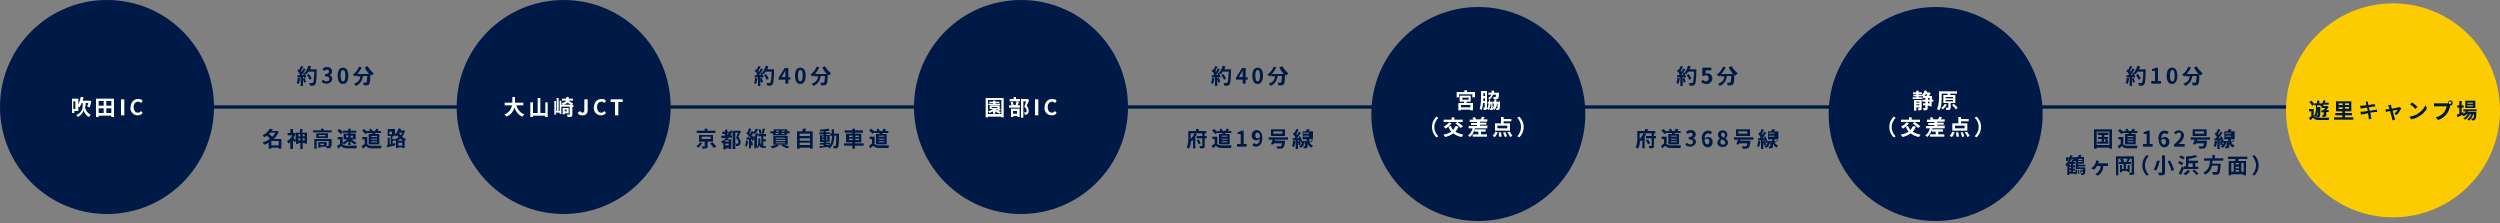 <?xml version="1.0" encoding="UTF-8"?>
<svg xmlns="http://www.w3.org/2000/svg" version="1.1" viewBox="0 0 750 67">
  <rect x="0" y="0" width="750" height="67" fill="#808080" stroke="none"/>
  <defs>
    <style>
      .cls-1 {
        fill: #001a47;
      }

      .cls-2 {
        fill: #fccc00;
      }

      .cls-3 {
        fill: #fff;
      }
    </style>
  </defs>
  <!-- Generator: Adobe Illustrator 28.7.4, SVG Export Plug-In . SVG Version: 1.2.0 Build 166)  -->
  <g>
    <g id="_レイヤー_1" data-name="レイヤー_1">
      <path class="cls-1" d="M693,31.6H53.5v1h639.5v-1Z"/>
      <path class="cls-1" d="M32.1,64.2c17.7,0,32.1-14.4,32.1-32.1S49.9,0,32.1,0,0,14.4,0,32.1s14.4,32.1,32.1,32.1Z"/>
      <path class="cls-3" d="M25.5,31.9c0,.6.4,1.9,1.7,2.5-.1.2-.4.5-.5.7-1-.5-1.5-1.5-1.6-2-.1.5-.7,1.5-1.8,2,0-.2-.3-.5-.4-.6,1.5-.6,1.9-1.9,1.9-2.6v-1h-.3c-.2.5-.4.9-.6,1.3,0,0-.3-.2-.4-.3v1.4h-1.2v.6h-.7v-4.3h1.9v1.7c.3-.6.6-1.4.7-2.2h.8c0,.5-.1.8-.2,1.1h2s.6.1.6.1c-.1.7-.3,1.4-.5,1.9l-.7-.2c0-.3.2-.7.3-1.1h-.8v.9ZM22.6,30.4h-.6v2.3h.6v-2.3Z"/>
      <path class="cls-3" d="M34.2,29.6v5.5h-.8v-.4h-3.8v.4h-.8v-5.5h5.4ZM29.6,30.3v1.4h1.5v-1.4h-1.5ZM29.6,33.9h1.5v-1.4h-1.5v1.4ZM33.4,30.3h-1.5v1.4h1.5v-1.4ZM33.4,33.9v-1.4h-1.5v1.4h1.5Z"/>
      <path class="cls-3" d="M36.3,29.8h1v4.8h-1v-4.8Z"/>
      <path class="cls-3" d="M39.2,32.2c0-1.6,1-2.5,2.2-2.5s1.1.3,1.4.6l-.5.6c-.2-.2-.5-.4-.9-.4-.7,0-1.3.6-1.3,1.6s.5,1.7,1.2,1.7.7-.2,1-.5l.5.6c-.4.5-.9.7-1.5.7-1.2,0-2.2-.9-2.2-2.4Z"/>
      <path class="cls-1" d="M169.1,64.2c17.7,0,32.1-14.4,32.1-32.1S186.9,0,169.1,0s-32.1,14.4-32.1,32.1,14.4,32.1,32.1,32.1Z"/>
      <path class="cls-3" d="M154.9,31.6c.4,1.3,1.2,2.3,2.4,2.7-.2.2-.4.5-.6.7-1.2-.5-1.9-1.5-2.4-2.7-.3,1.1-1,2.1-2.4,2.7-.1-.2-.3-.5-.6-.6,1.5-.7,2.1-1.7,2.3-2.8h-2.2v-.8h2.3c0-.6,0-1.2,0-1.7h.8c0,.5,0,1.1,0,1.7h2.5v.8h-2.3Z"/>
      <path class="cls-3" d="M164.3,30.7v4.4h-.8v-.4h-3.6v.4h-.8v-4.4h.8v3.2h1.4v-4.5h.8v4.5h1.5v-3.2h.8Z"/>
      <path class="cls-3" d="M167.9,30.2h.5v4h-.5v-.4h-1.1v.6h-.5v-4.1h.5v3h.2v-3.9h.6v3.9h.3v-3ZM172.1,32.1h-.4v2.3c0,.4,0,.5-.3.6-.2.1-.6.1-1.1.1,0-.2-.2-.5-.3-.7.3,0,.7,0,.8,0s.1,0,.1-.1v-2.3h-2.5v-.6h.4c0-.2-.2-.4-.3-.5.8-.1,1.1-.4,1.3-.7h-1.2v-.6h1.3c0-.1,0-.3,0-.5h.7c0,.2,0,.3,0,.5h1.3v.6h-1.4c.5.3,1.1.6,1.4.8l-.4.4h.5v.6ZM169.4,34v.3h-.6v-1.9h1.8v1.6h-1.2ZM171.3,31.4c-.3-.2-.7-.4-1.1-.6-.2.3-.6.4-1.1.6h2.2ZM169.4,32.9v.5h.6v-.5h-.6Z"/>
      <path class="cls-3" d="M173.4,33.8l.6-.5c.2.3.4.5.7.5.4,0,.6-.2.6-.9v-3.1h1v3.2c0,.9-.4,1.6-1.5,1.6s-1.2-.3-1.5-.8Z"/>
      <path class="cls-3" d="M178.2,32.2c0-1.6,1-2.5,2.2-2.5s1.1.3,1.4.6l-.5.6c-.2-.2-.5-.4-.9-.4-.7,0-1.3.6-1.3,1.6s.5,1.7,1.2,1.7.7-.2,1-.5l.5.6c-.4.5-.9.7-1.5.7-1.2,0-2.2-.9-2.2-2.4Z"/>
      <path class="cls-3" d="M184.5,30.6h-1.3v-.8h3.6v.8h-1.3v4h-1v-4Z"/>
      <path class="cls-1" d="M306.3,64.2c17.7,0,32.1-14.4,32.1-32.1S324.1,0,306.3,0s-32.1,14.4-32.1,32.1,14.4,32.1,32.1,32.1Z"/>
      <path class="cls-3" d="M301.1,29.4v5.8h-.7v-.2h-4v.2h-.7v-5.8h5.5ZM300.4,34.2v-4.2h-4v4.2h4ZM300.2,32.9c-.2.2-.4.3-.7.4.2.1.5.2.8.3-.1.1-.3.3-.4.5-.5-.2-.9-.4-1.3-.7v.7h-.7v-.7c-.4.2-.7.4-1.1.5,0-.1-.3-.4-.4-.5.5-.2,1.1-.4,1.5-.7h-1v-1.1h3v1l.3.2ZM300.1,31.5h-3.6v-.4h1.4v-.2h-1.1v-.4h1.1v-.3h.7v.3h1.2v.4h-1.2v.2h1.4v.4ZM297.5,32.4h1.7v-.3h-1.7v.3ZM298.7,32.8c.1,0,.2.2.4.3.1,0,.3-.2.4-.3h-.8Z"/>
      <path class="cls-3" d="M305.7,30.6c-.1.4-.3.7-.4,1h.7v.7h-3.3v-.7h.7c0-.3-.1-.7-.2-1h.6c.1.2.2.5.3.8h-.6c0,.1,1.7.1,1.7.1h-.5c0-.4.2-.8.3-1.1l.7.2ZM306,30.4h-3.1v-.7h1.2v-.6h.7v.6h1.2v.7ZM303.2,32.6h2.7v2.5h-.7v-.3h-1.2v.3h-.7v-2.5ZM303.9,33.3v.8h1.2v-.8h-1.2ZM308.8,29.8c-.2.6-.5,1.4-.8,1.9.5.6.6,1.1.6,1.5s-.1.8-.3,1c-.1,0-.3.1-.4.2-.1,0-.3,0-.5,0,0-.2,0-.5-.2-.7.1,0,.3,0,.4,0,0,0,.2,0,.2,0,.1,0,.2-.2.2-.4,0-.3-.1-.8-.7-1.3.2-.5.4-1.1.5-1.6h-.8v4.9h-.7v-5.6h1.9s.6.3.6.3Z"/>
      <path class="cls-3" d="M310.5,29.8h1v4.8h-1v-4.8Z"/>
      <path class="cls-3" d="M313.4,32.2c0-1.6,1-2.5,2.2-2.5s1.1.3,1.4.6l-.5.6c-.2-.2-.5-.4-.9-.4-.7,0-1.3.6-1.3,1.6s.5,1.7,1.2,1.7.7-.2,1-.5l.5.6c-.4.5-.9.7-1.5.7-1.2,0-2.2-.9-2.2-2.4Z"/>
      <path class="cls-1" d="M443.5,66.3c17.7,0,32.1-14.4,32.1-32.1s-14.4-32.1-32.1-32.1-32.1,14.4-32.1,32.1,14.4,32.1,32.1,32.1Z"/>
      <path class="cls-3" d="M442.5,27.6v1.6h-.8v-.9h-4v.9h-.7v-1.6h2.3v-.5h.8v.5h2.4ZM440,30.9h1.9v2.2h-.8v-.2h-2.8v.2h-.8v-2.2h1.7c0-.1,0-.3,0-.4h-1.3v-1.8h3.3v1.8h-1.2v.4ZM441.1,31.5h-2.8v.7h2.8v-.7ZM438.7,29.9h1.9v-.6h-1.9v.6Z"/>
      <path class="cls-3" d="M450,30.4s0,.2,0,.2c0,1.4,0,2-.2,2.2-.1.1-.2.2-.4.2-.1,0-.3,0-.5,0,0-.2,0-.4-.2-.6-.1.2-.2.4-.4.6,0-.1-.3-.3-.4-.4,0,0,0,.1,0,.2-.1.1-.2.2-.4.2-.1,0-.3,0-.5,0,0-.2,0-.4-.1-.5,0,.2-.2.4-.4.5,0-.1-.2-.3-.4-.4,0,.1,0,.2-.2.3-.2.1-.4.1-.8.1,0-.2,0-.5-.2-.7.2,0,.4,0,.5,0s0,0,0-.1v-1.3h-.5c0,.7-.2,1.5-.4,2.1-.1-.1-.4-.3-.6-.3.3-.9.4-2.2.4-3.1v-2.3h1.8v5c0,.1,0,.2,0,.3.3-.4.4-.9.5-1.5h-.3v-.6h.4c0-.2,0-.4,0-.6h.1c0-.2-.3-.4-.4-.5.5-.2.8-.6,1-1h-.9v-.6h1c0-.2,0-.4,0-.6h.7c0,.2,0,.4,0,.6h1.5s0,.2,0,.3c0,.9-.1,1.3-.3,1.5-.1.1-.3.2-.5.2-.2,0-.5,0-.8,0,0-.2,0-.5-.2-.7.3,0,.5,0,.6,0s.1,0,.2,0c0,0,.1-.3.1-.7h-.9c-.2.6-.5,1.1-1.2,1.5h.3c0,.2,0,.4,0,.6h.8s0,.2,0,.2c0,1.1,0,1.6-.1,1.9.3-.4.5-.9.5-1.5h-.3v-.6h.4c0-.2,0-.4,0-.6h.6c0,.2,0,.4,0,.6h.8ZM445.5,30.3v-.8h-.5v.2c0,.2,0,.4,0,.6h.5ZM445,28v.8h.5v-.8h-.5ZM447.2,31.1c0,.5-.2,1-.4,1.4.1,0,.2,0,.3,0s.1,0,.2,0c0,0,0-.4.1-1.4h-.2ZM449.1,31.1c0,.5-.2,1-.4,1.4.1,0,.3,0,.3,0s.1,0,.2,0c0,0,0-.4.1-1.4h-.3Z"/>
      <path class="cls-3" d="M430.9,35l.6.3c-.6.7-1.2,1.6-1.2,2.8s.5,2.1,1.2,2.8l-.6.3c-.7-.7-1.3-1.7-1.3-3.1s.6-2.4,1.3-3.1Z"/>
      <path class="cls-3" d="M437.6,38c-.3.6-.6,1.1-1,1.5.6.4,1.4.7,2.4.9-.2.2-.4.5-.5.7-1.1-.2-1.9-.6-2.5-1.1-.7.5-1.5.9-2.5,1.1,0-.2-.3-.5-.5-.7,1-.2,1.8-.5,2.4-.9-.4-.4-.6-.9-.9-1.5l.7-.2c.2.4.4.8.7,1.2.3-.3.6-.8.8-1.2l.8.2ZM435.5,37c-.5.6-1.2,1.2-1.8,1.6-.1-.2-.5-.5-.6-.6.6-.3,1.3-.8,1.6-1.3l.8.3ZM437.2,36.6h-4.1v-.7h2.4v-.7h.8v.7h2.5v.7h-1.6c.6.4,1.3.9,1.7,1.3l-.7.5c-.3-.4-1.1-1-1.6-1.4l.6-.4Z"/>
      <path class="cls-3" d="M446.2,37.8v.7h-3.7c-.3,1.1-.8,2-1.5,2.6-.1-.1-.5-.4-.6-.5.7-.4,1.1-1.2,1.4-2.1h-1.2v-.7h2.5v-.3h-1.8v-.6h1.8v-.3h-2.2v-.7h1.1c0-.2-.2-.3-.3-.5l.7-.3c.2.2.4.5.4.7h0s1.4,0,1.4,0c.1-.2.3-.5.4-.8l.8.2c-.1.2-.3.4-.4.6h1.2v.7h-2.2v.3h1.9v.6h-1.9v.3h2.5ZM444.3,40.3h1.8v.7h-4.3v-.7h1.7v-.8h-1.1v-.7h3.3v.7h-1.4v.8Z"/>
      <path class="cls-3" d="M447.8,40.8c.3-.3.6-.8.8-1.3l.7.2c-.2.5-.5,1.1-.8,1.4l-.7-.3ZM453,39.2h-4.5v-2.2h1.8v-1.9h.8v.6h2.3v.7h-2.3v.6h1.9v2.2ZM452.2,37.7h-3v.8h3v-.8ZM450.3,39.7c0,.4.2,1,.2,1.3h-.8c0-.2,0-.8-.1-1.3h.7ZM451.6,39.6c.2.4.4.9.5,1.3l-.7.2c0-.3-.3-.9-.5-1.3l.7-.2ZM452.9,39.5c.3.4.7,1,.8,1.3l-.7.3c-.1-.4-.5-1-.8-1.4l.7-.2Z"/>
      <path class="cls-3" d="M455.8,41.2l-.6-.3c.6-.7,1.1-1.6,1.1-2.8s-.5-2.1-1.1-2.8l.6-.3c.7.7,1.3,1.7,1.3,3.1s-.6,2.4-1.3,3.1Z"/>
      <path class="cls-1" d="M580.7,66.3c17.7,0,32.1-14.4,32.1-32.1s-14.4-32.1-32.1-32.1-32.1,14.4-32.1,32.1,14.4,32.1,32.1,32.1Z"/>
      <path class="cls-3" d="M579.9,30.5h-.4v1.4h-.7v-.2h-.5v.7c0,.3,0,.5-.3.6-.2.1-.5.1-.9.1,0-.2-.1-.5-.2-.7.3,0,.5,0,.6,0s.1,0,.1-.1v-.7h-.7v-.6h.7v-.5h-.9v-.6h.9v-.5h-.7v-.4c-.1,0-.3-.2-.4-.3v.2h-.9v.3h1.1v.5h-2.9v-.5h1.1v-.3h-.9v-.5h.9v-.2h-1v-.5h1v-.5h.7v.5h1v.5h-1v.2h.9v.2c.4-.4.7-.9.9-1.5l.7.2c0,.1-.1.3-.2.4h.8s.5.3.5.3c-.1.3-.3.6-.5.8h.9v1.1h.4v.6ZM576.5,32.4c0,.3,0,.5-.2.6-.2.1-.4.1-.8.1,0-.2-.1-.4-.2-.6.2,0,.4,0,.5,0,0,0,0,0,0,0v-.3h-.9v1h-.7v-3.2h2.3v2.5ZM574.9,30.5v.3h.9v-.3h-.9ZM575.8,31.6v-.3h-.9v.3h.9ZM577.7,28.3c-.1.2-.2.4-.4.5h.6c.1-.2.2-.3.3-.5h-.6ZM578.4,29.9h.5v-.5h-.5v.5ZM578.9,30.5h-.5v.5h.5v-.5Z"/>
      <path class="cls-3" d="M585.2,30.9v1.4c0,.3,0,.5-.3.6-.2.1-.6.1-1,.1,0-.2-.1-.5-.2-.7.3,0,.6,0,.7,0,0,0,.1,0,.1,0v-1.4h-1.5v-2.4h1.3c0-.2,0-.3,0-.4h-1.8v1.2c0,1.1,0,2.7-.7,3.8-.1-.1-.5-.3-.7-.4.5-1,.6-2.4.6-3.4v-1.9h5.4v.7h-2,0s-.1.4-.1.4h1.6v2.4h-1.5ZM584.1,31.3c-.3.6-.8,1.1-1.2,1.5-.1-.1-.5-.3-.6-.4.5-.3.9-.8,1.1-1.2l.7.2ZM583.7,29.5h2.2v-.4h-2.2v.4ZM583.7,30.4h2.2v-.4h-2.2v.4ZM586.1,31.1c.4.4,1,.9,1.2,1.3l-.6.4c-.2-.4-.7-.9-1.1-1.3l.6-.4Z"/>
      <path class="cls-3" d="M568.1,35l.6.3c-.6.7-1.2,1.6-1.2,2.8s.5,2.1,1.2,2.8l-.6.3c-.7-.7-1.3-1.7-1.3-3.1s.6-2.4,1.3-3.1Z"/>
      <path class="cls-3" d="M574.8,38c-.3.6-.6,1.1-1,1.5.6.4,1.4.7,2.4.9-.2.2-.4.5-.5.7-1.1-.2-1.9-.6-2.5-1.1-.7.5-1.5.9-2.5,1.1,0-.2-.3-.5-.5-.7,1-.2,1.8-.5,2.4-.9-.4-.4-.6-.9-.9-1.5l.7-.2c.2.4.4.8.7,1.2.3-.3.6-.8.8-1.2l.8.2ZM572.7,37c-.5.6-1.2,1.2-1.8,1.6-.1-.2-.5-.5-.6-.6.6-.3,1.3-.8,1.6-1.3l.8.3ZM574.4,36.6h-4.1v-.7h2.4v-.7h.8v.7h2.5v.7h-1.6c.6.4,1.3.9,1.7,1.3l-.7.5c-.3-.4-1.1-1-1.6-1.4l.6-.4Z"/>
      <path class="cls-3" d="M583.4,37.8v.7h-3.7c-.3,1.1-.8,2-1.5,2.6-.1-.1-.5-.4-.6-.5.7-.4,1.1-1.2,1.4-2.1h-1.2v-.7h2.5v-.3h-1.8v-.6h1.8v-.3h-2.2v-.7h1.1c0-.2-.2-.3-.3-.5l.7-.3c.2.2.4.5.4.7h0s1.4,0,1.4,0c.1-.2.3-.5.4-.8l.8.2c-.1.2-.3.4-.4.6h1.2v.7h-2.2v.3h1.9v.6h-1.9v.3h2.5ZM581.5,40.3h1.8v.7h-4.3v-.7h1.7v-.8h-1.1v-.7h3.3v.7h-1.4v.8Z"/>
      <path class="cls-3" d="M584.9,40.8c.3-.3.6-.8.8-1.3l.7.2c-.2.5-.5,1.1-.8,1.4l-.7-.3ZM590.2,39.2h-4.5v-2.2h1.8v-1.9h.8v.6h2.3v.7h-2.3v.6h1.9v2.2ZM589.4,37.7h-2.9v.8h2.9v-.8ZM587.5,39.7c0,.4.2,1,.2,1.3h-.8c0-.2,0-.8-.1-1.3h.7ZM588.8,39.6c.2.4.4.9.5,1.3l-.7.2c0-.3-.3-.9-.4-1.3l.7-.2ZM590.1,39.5c.3.4.7,1,.8,1.3l-.7.3c-.1-.4-.5-1-.8-1.4l.7-.2Z"/>
      <path class="cls-3" d="M593,41.2l-.6-.3c.6-.7,1.2-1.6,1.2-2.8s-.5-2.1-1.2-2.8l.6-.3c.7.7,1.3,1.7,1.3,3.1s-.6,2.4-1.3,3.1Z"/>
      <path class="cls-1" d="M90,23.5c0,.6-.2,1.2-.4,1.7-.1,0-.4-.2-.6-.3.2-.4.3-1,.3-1.5h.6ZM95,20.7s0,.3,0,.4c0,2.8-.2,3.8-.4,4.2-.2.2-.3.3-.6.4-.2,0-.6,0-1,0,0-.2-.1-.6-.3-.8.4,0,.8,0,.9,0s.2,0,.3-.1c.2-.2.3-1.1.4-3.3h-1.8c-.2.3-.4.6-.5.8-.1-.1-.4-.3-.6-.4.2.4.4.9.5,1.2l-.6.3c0-.1,0-.2,0-.3h-.4v2.7h-.7v-2.6h-1c0,0,0-.6,0-.6h.5c0-.1.2-.3.3-.4-.2-.3-.5-.6-.8-.9l.4-.5c0,0,.1,0,.2.1.2-.4.4-.8.5-1.1l.7.2c-.2.4-.5.9-.7,1.3,0,0,.2.2.2.3.2-.4.4-.7.6-1.1l.6.3c-.4.6-.8,1.2-1.2,1.7h.6c0-.2-.1-.3-.2-.5l.5-.2h0c.5-.4.9-1.3,1.1-2.1l.8.2c0,.3-.2.6-.3.9h2.2ZM91.4,23.4c.2.4.3.9.4,1.2l-.6.2c0-.3-.2-.8-.4-1.2l.6-.2ZM92.9,24c-.1-.4-.5-1-.8-1.5l.6-.3c.3.4.7,1,.8,1.4l-.7.4Z"/>
      <path class="cls-1" d="M96.5,24.5l.4-.6c.3.3.6.5,1.1.5s.8-.2.8-.7-.3-.8-1.3-.8v-.7c.9,0,1.2-.3,1.2-.7s-.2-.6-.6-.6-.6.2-.9.4l-.5-.6c.4-.4.9-.6,1.4-.6.9,0,1.5.5,1.5,1.3s-.3.9-.8,1.1h0c.5.2.9.6.9,1.2s-.8,1.4-1.7,1.4-1.3-.3-1.6-.7Z"/>
      <path class="cls-1" d="M101.3,22.7c0-1.6.6-2.4,1.6-2.4s1.6.8,1.6,2.4-.6,2.5-1.6,2.5-1.6-.8-1.6-2.5ZM103.6,22.7c0-1.3-.3-1.7-.7-1.7s-.7.4-.7,1.7.3,1.7.7,1.7.7-.4.7-1.7Z"/>
      <path class="cls-1" d="M110.2,19.7c.4.8,1.2,1.7,1.9,2.3-.2.2-.5.5-.6.7-.1-.1-.3-.3-.4-.4h0c0,2-.1,2.7-.4,3-.2.2-.3.3-.6.3-.2,0-.6,0-1,0,0-.2-.1-.6-.3-.8.4,0,.7,0,.8,0s.2,0,.3,0c.1-.1.2-.7.3-2h-1.3c-.2,1.2-.6,2.3-2.2,3,0-.2-.3-.5-.5-.7,1.5-.5,1.8-1.3,1.9-2.2h-1.1v-.4c-.2.2-.3.3-.5.5-.1-.2-.5-.5-.7-.6.8-.5,1.5-1.4,1.9-2.4l.8.2c-.3.7-.8,1.4-1.3,2h3.5c-.5-.6-1-1.3-1.3-2l.8-.3Z"/>
      <path class="cls-1" d="M84.4,44.6h-.8v-.3h-2.2v.3h-.8v-1.8c-.4.3-.9.5-1.4.6,0-.2-.3-.5-.4-.7.8-.2,1.6-.6,2.2-1.1-.3-.3-.6-.6-1-.9-.2.2-.5.3-.7.5-.1-.2-.4-.5-.5-.6,1.1-.6,1.8-1.3,2.1-2l.9.2c0,.2-.2.3-.3.5h1.6s.5.2.5.2c-.3.9-.8,1.6-1.5,2.2h2.3v2.9ZM81,39.9c-.1.1-.2.2-.3.3.3.3.8.6,1,.8.4-.4.7-.8.9-1.2h-1.6ZM83.6,43.6v-1.3h-2.2v1.3h2.2Z"/>
      <path class="cls-1" d="M92.1,39.7v3.4h-.7v-.2h-.6v1.8h-.7v-1.8h-.6v.3h-.7v-1l-.4.5c-.1-.2-.3-.4-.5-.6v2.6h-.8v-2.1c-.2.2-.4.4-.6.5,0-.2-.2-.6-.4-.7.6-.4,1.3-1.1,1.6-1.8h-1.4v-.7h.8v-1.2h.8v1.2h.4s.4.2.4.2c-.2.5-.4.9-.7,1.3.2.1.5.4.7.6v-2.2h1.3v-1.1h.7v1.1h1.3ZM89.5,40.3v.6h.6v-.6h-.6ZM90.1,42.1v-.6h-.6v.6h.6ZM90.8,40.3v.6h.6v-.6h-.6ZM91.4,42.1v-.6h-.6v.6h.6Z"/>
      <path class="cls-1" d="M99.5,39.1v.6h-5.6v-.6h2.4v-.5h.8v.5h2.5ZM99.3,43.7c0,.4,0,.6-.3.7-.2.1-.6.1-1,.1,0-.1,0-.3-.1-.5h-1.7v.3h-.7v-1.7h2.5v1.2c.2,0,.4,0,.5,0,0,0,.1,0,.1-.1v-1.4h-3.6v2.3h-.7v-2.9h5.2v2.1ZM98.4,40v1.4h-3.5v-1.4h3.5ZM97.6,40.5h-2v.4h2v-.4ZM97.2,43.1h-1.1v.4h1.1v-.4Z"/>
      <path class="cls-1" d="M102.6,43.1c.3.4.7.6,1.4.6.8,0,2.2,0,3.1,0,0,.2-.2.6-.2.8-.8,0-2.1,0-2.8,0-.8,0-1.3-.2-1.7-.7-.3.3-.6.5-.9.8l-.4-.8c.3-.2.6-.4.9-.6v-1.4h-.7v-.7h1.5v2ZM102.2,40.2c-.2-.3-.7-.7-1-1l.6-.5c.4.3.9.7,1.1,1l-.6.5ZM104.5,39.8h-1.6v-.6h1.6v-.6h.7v.6h1.7v.6h-1.7v.3h1.5v1.7h-1.2c.4.4,1,.8,1.5,1-.2.1-.4.4-.5.6-.4-.2-.9-.6-1.3-1v1.1h-.7v-1.2c-.4.4-.8.8-1.3,1.1-.1-.2-.3-.4-.5-.6.5-.2,1.1-.6,1.4-1h-1v-1.7h1.4v-.3ZM103.8,41.2h.7v-.6h-.7v.6ZM105.2,40.7v.6h.7v-.6h-.7Z"/>
      <path class="cls-1" d="M110,43.1c.3.4.7.6,1.4.6.8,0,2.2,0,3.1,0,0,.2-.2.6-.2.8-.8,0-2.1,0-2.8,0-.8,0-1.3-.2-1.7-.7-.3.3-.6.5-.9.8l-.4-.8c.3-.2.6-.4.9-.6v-1.4h-.7v-.7h1.5v2ZM109.6,40.2c-.2-.3-.7-.7-1-1l.6-.5c.4.3.9.7,1.1,1l-.6.5ZM111.7,40.2c0-.1,0-.2,0-.3h-1.6v-.6h.9c0-.2-.2-.3-.3-.5l.6-.2c.2.2.4.5.4.7h0s.8,0,.8,0c.1-.2.3-.5.3-.7l.8.2c-.1.2-.2.4-.3.5h1v.6h-1.7c0,.1-.1.2-.2.3h1.4v3.1h-3.2v-3.1h1.1ZM113.1,40.8h-1.7v.3h1.7v-.3ZM113.1,41.6h-1.7v.3h1.7v-.3ZM113.1,42.4h-1.7v.3h1.7v-.3Z"/>
      <path class="cls-1" d="M121.5,39.3c-.2.7-.5,1.3-.9,1.7.4.3.8.6,1.3.7-.2.1-.4.4-.5.6h0s0,2.1,0,2.1h-.7v-.2h-1.2v.2h-.7v-2.1h-.1c0,0-.1-.2-.2-.3v.2h-.7v.9l.8-.2v.7c-.8.2-1.8.4-2.5.6v-.7c-.1,0,.2,0,.2,0v-2.2h.6v2h.3v-2.5h-.9v-2.1h2.2v1.6c.5-.4.9-1.1,1.1-1.8l.7.2c0,.1-.1.3-.2.4h1s.5.2.5.2ZM116.8,40.3h.8v-.8h-.8v.8ZM118.4,41.9c.4-.2.9-.5,1.2-.8-.2-.2-.3-.4-.4-.6-.1.2-.2.3-.4.4-.1-.1-.3-.3-.5-.4v.4h-.6v.8h.7v.2ZM120.9,42.2c-.3-.2-.6-.4-.8-.6-.2.2-.5.4-.8.6h1.6ZM120.7,43.7v-.9h-1.2v.9h1.2ZM119.7,39.8h0c.1.3.3.5.5.8.2-.2.3-.5.5-.8h-.9Z"/>
      <path class="cls-1" d="M227.2,23.5c0,.6-.2,1.2-.4,1.7-.1,0-.4-.2-.6-.3.2-.4.3-1,.3-1.5h.6ZM232.2,20.7s0,.3,0,.4c0,2.8-.2,3.8-.4,4.2-.2.2-.3.3-.6.4-.2,0-.6,0-1,0,0-.2-.1-.6-.3-.8.4,0,.8,0,.9,0s.2,0,.3-.1c.2-.2.3-1.1.4-3.3h-1.8c-.2.3-.4.6-.5.8-.1-.1-.4-.3-.6-.4.2.4.4.9.5,1.2l-.6.3c0-.1,0-.2,0-.3h-.4v2.7h-.7v-2.6h-1c0,0,0-.6,0-.6h.5c0-.1.2-.3.3-.4-.2-.3-.5-.6-.8-.9l.4-.5c0,0,.1,0,.2.1.2-.4.4-.8.5-1.1l.7.2c-.2.4-.5.9-.7,1.3,0,0,.2.2.2.3.2-.4.4-.7.6-1.1l.6.3c-.4.6-.8,1.2-1.2,1.7h.6c0-.2-.1-.3-.2-.5l.5-.2h0c.5-.4.9-1.3,1.1-2.1l.8.2c0,.3-.2.6-.3.9h2.2ZM228.5,23.4c.2.4.3.9.4,1.2l-.6.2c0-.3-.2-.8-.4-1.2l.6-.2ZM230,24c-.1-.4-.5-1-.8-1.5l.6-.3c.3.4.7,1,.8,1.4l-.7.4Z"/>
      <path class="cls-1" d="M235.6,23.9h-2v-.6l1.8-2.9h1.1v2.8h.6v.7h-.6v1.2h-.9v-1.2ZM235.6,23.1v-1c0-.3,0-.7,0-1h0c-.1.3-.2.5-.4.8l-.7,1.2h1.1Z"/>
      <path class="cls-1" d="M238.5,22.7c0-1.6.6-2.4,1.6-2.4s1.6.8,1.6,2.4-.6,2.5-1.6,2.5-1.6-.8-1.6-2.5ZM240.8,22.7c0-1.3-.3-1.7-.7-1.7s-.7.4-.7,1.7.3,1.7.7,1.7.7-.4.7-1.7Z"/>
      <path class="cls-1" d="M247.4,19.7c.4.8,1.2,1.7,1.9,2.3-.2.2-.5.5-.6.7-.1-.1-.3-.3-.4-.4h0c0,2-.1,2.7-.4,3-.2.2-.3.3-.6.3-.2,0-.6,0-1,0,0-.2-.1-.6-.2-.8.4,0,.7,0,.8,0s.2,0,.3,0c.1-.1.2-.7.3-2h-1.3c-.2,1.2-.6,2.3-2.2,3,0-.2-.3-.5-.5-.7,1.5-.5,1.8-1.3,1.9-2.2h-1.1v-.4c-.2.2-.3.3-.5.5-.1-.2-.5-.5-.7-.6.8-.5,1.5-1.4,1.9-2.4l.8.2c-.3.7-.8,1.4-1.3,2h3.5c-.5-.6-1-1.3-1.3-2l.8-.3Z"/>
      <path class="cls-1" d="M210.7,42.9c-.3.5-.8,1.1-1.2,1.4-.2-.1-.4-.3-.6-.4.4-.3.9-.8,1.1-1.2l.8.3ZM214.7,39.9h-5.7v-.7h2.4v-.6h.8v.6h2.4v.7ZM212.3,42.4v1.4c0,.4,0,.6-.4.7-.3.1-.7.1-1.2.1,0-.2-.1-.5-.2-.7.3,0,.7,0,.8,0,.1,0,.1,0,.1-.1v-1.3h-1.7v-2h4.2v2h-1.8ZM210.5,41.7h2.7v-.7h-2.7v.7ZM213.7,42.6c.4.4.9,1,1.2,1.4l-.8.4c-.2-.4-.7-1-1.1-1.4l.7-.3Z"/>
      <path class="cls-1" d="M222.3,39.2c-.2.6-.5,1.3-.8,1.9.5.6.7,1.1.7,1.5s-.1.8-.4,1c-.1,0-.3.1-.4.2-.1,0-.4,0-.6,0,0-.2,0-.5-.2-.7.2,0,.3,0,.4,0s.2,0,.3,0c.1,0,.2-.2.2-.4,0-.4-.1-.8-.7-1.3.2-.5.4-1.1.6-1.6h-.8v4.9h-.8v-5.5c-.2.5-.4,1-.7,1.4h.5v.7h-1c-.1.2-.3.3-.4.5h1.2v2.9h-.7v-.2h-1v.3h-.7v-1.9c-.1,0-.2.1-.3.2,0-.2-.3-.5-.4-.6.6-.3,1.1-.6,1.5-1.1h-1.4v-.7h1.1v-.5h-.8v-.7h.8v-.6h.7v.6h.7v.3c.1-.2.2-.5.3-.7l.7.2h0c0-.1,1.9-.1,1.9-.1h.1s.6.3.6.3ZM218.6,42.1h-1v.4h1v-.4ZM218.6,43.6v-.5h-1v.5h1ZM218.3,40.4c.1-.2.2-.3.4-.5h-.5v.5h.1Z"/>
      <path class="cls-1" d="M224.4,42.4c0,.6-.2,1.2-.4,1.6-.1,0-.4-.2-.5-.3.2-.4.3-1,.3-1.5h.6ZM228.8,43.8c0,0,.2,0,.3,0s.5,0,.7,0c0,.2-.2.5-.2.6h-.5c-.6,0-1-.2-1.4-.8,0,.3-.2.6-.4.9,0-.1-.3-.3-.4-.4v.4h-.6v-2.9c0,0,0,0-.1.1,0,0-.1-.2-.2-.3,0,.2.1.4.2.6l-.6.2c0,0,0-.2,0-.3h-.3v2.6h-.6v-2.6h-.7c0,0-.1-.6-.1-.6h.4c.1-.1.2-.3.3-.5-.2-.3-.4-.6-.7-.8l.3-.5s0,0,.1.1c.1-.3.3-.7.4-1.1l.7.2c-.2.4-.4.9-.6,1.3,0,0,.1.1.2.2.2-.3.3-.6.5-.9l.6.3c.3-.3.5-.7.7-1l.6.2c-.2.5-.6,1.1-1,1.5,0-.1-.3-.3-.4-.4-.2.3-.4.7-.7,1l.5-.2c0,.2.2.3.2.5.4-.3.7-.8.9-1.3l.6.2c-.1.3-.2.5-.4.8v3.2c.4-.6.4-1.3.4-1.8v-.8h.6v.8c0,.1,0,.2,0,.4,0,.4.2.6.3.8v-2.6h-.9v-.7h.4c0-.4-.2-.9-.4-1.3l.6-.2c.2.4.4,1,.4,1.3l-.6.2h1.9v.7h-.8v.9h.8v.6h-.8v1.4ZM225.1,41.3c0-.2-.1-.3-.2-.5-.1.2-.2.3-.3.5h.5ZM225.6,42.3c.1.4.3.9.3,1.2l-.5.2c0-.3-.2-.9-.3-1.3h.5ZM229.5,38.7c-.1.5-.3,1-.4,1.4h-.6c.1-.5.3-1.1.3-1.5h.7Z"/>
      <path class="cls-1" d="M235.1,43.4c.7.2,1.4.5,1.8.7l-.8.4c-.4-.2-1.1-.5-1.7-.8l.5-.3h-1.8l.6.3c-.5.3-1.4.7-2,.8-.1-.1-.4-.4-.6-.6.6-.1,1.3-.3,1.8-.5h-.9v-2.6h4.3v2.6h-1.1ZM236.9,39.4v.6h-.9v.6h-4.1v-.6c0,0-.8,0-.8,0v-.6h1v-.6h4.1v.6c0,0,.8,0,.8,0ZM232.7,41.6h2.8v-.3h-2.8v.3ZM232.7,42.3h2.8v-.3h-2.8v.3ZM232.7,43h2.8v-.3h-2.8v.3ZM232.7,40.2h.9v-.3s-.9,0-.9,0v.3ZM232.8,39.2v.3s.9,0,.9,0v-.3s-.9,0-.9,0ZM235.3,40.2v-.3s-.9,0-.9,0v.3s.9,0,.9,0ZM235.4,39.2h-.9v.3s.9,0,.9,0v-.3Z"/>
      <path class="cls-1" d="M243.8,39.4v5.2h-.8v-.3h-3.1v.3h-.8v-5.2h1.6c0-.3.1-.6.2-.8h.9c0,.4-.2.6-.3.8h2.2ZM239.9,40.1v.7h3.1v-.7h-3.1ZM239.9,41.5v.7h3.1v-.7h-3.1ZM243,43.5v-.7h-3.1v.7h3.1Z"/>
      <path class="cls-1" d="M251.7,40s0,.3,0,.3c0,2.6-.1,3.6-.3,3.9-.1.2-.3.3-.5.3-.2,0-.5,0-.8,0,0-.2,0-.5-.2-.7.3,0,.5,0,.6,0s.2,0,.2-.1c.1-.2.2-1,.2-3h-.6c0,1.7-.4,3-1.5,3.9,0-.2-.3-.4-.4-.5-.9,0-1.9.2-2.5.3v-.6c.3,0,.7,0,1.2,0v-.4h-1.1v-.5h1.1v-.3h-1.1v-2h1.1v-.3h-1.3v-.6h1.3v-.3c-.4,0-.7,0-1.1,0,0-.2,0-.4-.2-.5,1,0,2.1-.2,2.8-.3l.3.6c-.3,0-.7.1-1.2.2v.3h1.2v.4h.6c0-.4,0-.9,0-1.3h.7c0,.5,0,.9,0,1.3h1.3ZM246.6,41.2h.5v-.3h-.5v.3ZM247.1,41.9v-.3h-.5v.3h.5ZM247.8,43.5c.4,0,.7,0,1.1,0,.5-.7.7-1.6.7-2.8h-.6v-.5h-1.2v.3h1.1v2h-1.1v.3h1.2v.5h-1.2v.3ZM248.3,41.2v-.3h-.5v.3h.5ZM247.8,41.6v.3h.5v-.3h-.5Z"/>
      <path class="cls-1" d="M259.1,43.7h-2.6v.9h-.8v-.9h-2.5v-.7h2.5v-.3h-1.9v-2.6h1.9v-.3h-2.3v-.7h2.3v-.5h.8v.5h2.4v.7h-2.4v.3h1.9v2.6h-1.9v.3h2.6v.7ZM254.7,41.1h1.1v-.4h-1.1v.4ZM255.8,42v-.4h-1.1v.4h1.1ZM256.6,40.7v.4h1.1v-.4h-1.1ZM257.7,41.6h-1.1v.4h1.1v-.4Z"/>
      <path class="cls-1" d="M262.2,43c.3.4.7.6,1.4.6.8,0,2.2,0,3.1,0,0,.2-.2.6-.2.8-.8,0-2.1,0-2.8,0-.8,0-1.3-.2-1.7-.7-.3.3-.6.5-.9.8l-.4-.8c.3-.2.6-.4.9-.6v-1.4h-.7v-.7h1.5v2ZM261.7,40.1c-.2-.3-.7-.7-1-1l.6-.5c.4.3.9.7,1.1,1l-.6.5ZM263.9,40.2c0-.1,0-.2,0-.3h-1.6v-.6h.9c0-.2-.2-.3-.3-.5l.6-.2c.2.2.4.5.4.7h0s.8,0,.8,0c.1-.2.3-.5.3-.7l.8.2c-.1.2-.2.4-.3.5h1v.6h-1.7c0,.1-.1.2-.2.3h1.4v3.1h-3.2v-3.1h1.1ZM265.3,40.7h-1.7v.3h1.7v-.3ZM265.3,41.6h-1.7v.3h1.7v-.3ZM265.3,42.4h-1.7v.3h1.7v-.3Z"/>
      <path class="cls-1" d="M364.3,23.5c0,.6-.2,1.2-.4,1.7-.1,0-.4-.2-.6-.3.2-.4.3-1,.3-1.5h.6ZM369.3,20.7s0,.3,0,.4c0,2.8-.2,3.8-.4,4.2-.2.2-.3.3-.6.4-.2,0-.6,0-1,0,0-.2-.1-.6-.3-.8.4,0,.8,0,.9,0s.2,0,.3-.1c.2-.2.3-1.1.4-3.3h-1.8c-.2.3-.4.6-.5.8-.1-.1-.4-.3-.6-.4.2.4.4.9.5,1.2l-.6.3c0-.1,0-.2,0-.3h-.4v2.7h-.7v-2.6h-1c0,0,0-.6,0-.6h.5c0-.1.2-.3.3-.4-.2-.3-.5-.6-.8-.9l.4-.5c0,0,.1,0,.2.1.2-.4.4-.8.5-1.1l.7.2c-.2.4-.5.9-.7,1.3,0,0,.2.2.2.3.2-.4.4-.7.6-1.1l.6.3c-.4.6-.8,1.2-1.2,1.7h.6c0-.2-.1-.3-.2-.5l.5-.2h0c.5-.4.9-1.3,1.1-2.1l.8.2c0,.3-.2.6-.3.9h2.2ZM365.7,23.4c.2.4.3.9.4,1.2l-.6.2c0-.3-.2-.8-.4-1.2l.6-.2ZM367.2,24c-.1-.4-.5-1-.8-1.5l.6-.3c.3.4.7,1,.8,1.4l-.7.4Z"/>
      <path class="cls-1" d="M372.8,23.9h-2v-.6l1.8-2.9h1.1v2.8h.6v.7h-.6v1.2h-.9v-1.2ZM372.8,23.1v-1c0-.3,0-.7,0-1h0c-.1.3-.2.5-.4.8l-.7,1.2h1.1Z"/>
      <path class="cls-1" d="M375.7,22.7c0-1.6.6-2.4,1.6-2.4s1.6.8,1.6,2.4-.6,2.5-1.6,2.5-1.6-.8-1.6-2.5ZM378,22.7c0-1.3-.3-1.7-.7-1.7s-.7.4-.7,1.7.3,1.7.7,1.7.7-.4.7-1.7Z"/>
      <path class="cls-1" d="M384.6,19.7c.4.8,1.2,1.7,1.9,2.3-.2.2-.5.5-.6.7-.1-.1-.3-.3-.4-.4h0c0,2-.1,2.7-.4,3-.2.2-.3.3-.6.3-.2,0-.6,0-1,0,0-.2-.1-.6-.3-.8.4,0,.7,0,.8,0s.2,0,.3,0c.1-.1.2-.7.3-2h-1.3c-.2,1.2-.6,2.3-2.2,3,0-.2-.3-.5-.5-.7,1.5-.5,1.8-1.3,1.9-2.2h-1.1v-.4c-.2.2-.3.3-.5.5-.1-.2-.5-.5-.7-.6.8-.5,1.5-1.4,1.9-2.4l.8.2c-.3.7-.8,1.4-1.3,2h3.5c-.5-.6-1-1.3-1.3-2l.8-.3Z"/>
      <path class="cls-1" d="M359.1,40.1c-.1.3-.3.6-.5.9v3.5h-.7v-2.5c-.1.1-.3.3-.4.4,0,0-.2-.2-.2-.3,0,.9-.2,1.8-.6,2.5-.1-.1-.5-.3-.7-.4.5-.9.5-2.3.5-3.2v-1.7h2.3v-.6h.8v.6h2.3v.7h-4.7v1c0,.2,0,.4,0,.7.5-.5.9-1.1,1.1-1.7l.8.2ZM362,41.5h-.6v2.2c0,.4,0,.6-.3.7-.2.1-.6.1-1.1.1,0-.2-.1-.5-.2-.7.3,0,.7,0,.8,0s.1,0,.1-.1v-2.2h-1.7v-.7h1.7v-.8h.7v.8h.6v.7ZM359.6,41.8c.3.4.5.9.6,1.2l-.6.3c-.1-.3-.4-.9-.6-1.2l.6-.3Z"/>
      <path class="cls-1" d="M365,43c.3.4.7.6,1.4.6.8,0,2.2,0,3.1,0,0,.2-.2.6-.2.8-.8,0-2.1,0-2.8,0-.8,0-1.3-.2-1.7-.7-.3.3-.6.5-.9.8l-.4-.8c.3-.2.6-.4.9-.6v-1.4h-.7v-.7h1.5v2ZM364.6,40.2c-.2-.3-.7-.7-1-1l.6-.5c.4.3.9.7,1.1,1l-.6.5ZM366.8,40.2c0-.1,0-.2,0-.3h-1.6v-.6h.9c0-.2-.2-.3-.3-.5l.6-.2c.2.2.4.5.4.7h0s.8,0,.8,0c.1-.2.3-.5.3-.7l.8.2c-.1.2-.2.4-.3.5h1v.6h-1.7c0,.1-.1.2-.2.3h1.4v3.1h-3.2v-3.1h1.1ZM368.2,40.7h-1.7v.3h1.7v-.3ZM368.2,41.6h-1.7v.3h1.7v-.3ZM368.2,42.4h-1.7v.3h1.7v-.3Z"/>
      <path class="cls-1" d="M371.2,43.2h1v-3h-.9v-.6c.5,0,.8-.2,1.1-.4h.7v4h.9v.8h-2.9v-.8Z"/>
      <path class="cls-1" d="M375.7,43.5l.5-.6c.2.2.5.3.7.3.5,0,1-.4,1-1.6-.2.3-.7.5-1,.5-.8,0-1.4-.5-1.4-1.5s.7-1.6,1.5-1.6,1.7.7,1.7,2.4-.9,2.6-1.8,2.6-1-.3-1.3-.5ZM377.2,41.5c.3,0,.6-.1.8-.5,0-.9-.4-1.2-.8-1.2s-.6.3-.6.9.3.8.7.8Z"/>
      <path class="cls-1" d="M382.5,41.8v.4c-.1,0,3,0,3,0,0,0,0,.2,0,.3-.1,1.1-.3,1.6-.5,1.8-.2.2-.4.2-.7.3-.2,0-.7,0-1.1,0,0-.2-.1-.5-.3-.7.4,0,.9,0,1.1,0s.2,0,.3,0c.1,0,.2-.4.3-.9h-2.4c0,.1,0,.2-.1.3h-.8c.1-.5.3-.9.5-1.4h-1.2v-.7h5.8v.7h-3.7ZM385.5,40.8h-4.2v-2h4.2v2ZM384.7,39.4h-2.7v.7h2.7v-.7Z"/>
      <path class="cls-1" d="M388.6,42.4c0,.6-.2,1.2-.4,1.7-.1,0-.4-.2-.6-.3.2-.4.3-1,.3-1.5h.6ZM393.8,42.2c-.3.2-.6.5-.9.7.2.3.6.6,1,.8-.1.1-.4.4-.5.6-.5-.3-.9-.7-1.1-1.2v.7c0,.3,0,.5-.3.6-.2.1-.5.1-.9.1,0-.2,0-.5-.2-.6.2,0,.5,0,.5,0s.1,0,.1,0v-1.5c-.2,1-.7,1.7-1.3,2,0-.1-.3-.4-.5-.5.4-.2.8-.6,1-1.1h-.6v-.6l-.4.2c0-.1,0-.2,0-.4h-.3v2.7h-.7v-2.6h-.9c0,0,0-.6,0-.6h.5c0-.1.2-.3.3-.4-.2-.3-.5-.6-.7-.9l.4-.5s0,0,.1.1c.2-.4.4-.8.5-1.1l.7.2c-.2.4-.5,1-.7,1.3,0,0,.1.2.2.3.2-.4.4-.7.6-1l.6.3c-.4.5-.8,1.2-1.2,1.7h.6c0-.2-.1-.3-.2-.4l.5-.2c.3.4.5,1,.6,1.4h0s.9,0,.9,0h.1s.4.1.4.1v-.6h-1.2v-2.4h1c0-.2.2-.4.2-.6h.9c0,.3-.2.5-.3.6h1.3v2.4h-1.2c0,.3.2.6.3.8.2-.2.4-.4.6-.6l.6.5ZM389.9,42.3c.1.3.3.8.3,1.1l-.6.2c0-.3-.1-.8-.3-1.1l.5-.2ZM391,40.1h1.7v-.3h-1.7v.3ZM391,41h1.7v-.3h-1.7v.3Z"/>
      <path class="cls-1" d="M503.9,23.5c0,.6-.2,1.2-.4,1.7-.1,0-.4-.2-.6-.3.2-.4.3-1,.3-1.5h.6ZM508.9,20.7s0,.3,0,.4c0,2.8-.2,3.8-.4,4.2-.2.2-.3.3-.6.4-.2,0-.6,0-1,0,0-.2-.1-.6-.3-.8.4,0,.8,0,.9,0s.2,0,.3-.1c.2-.2.3-1.1.4-3.3h-1.8c-.2.3-.4.6-.5.8-.1-.1-.4-.3-.6-.4.2.4.4.9.5,1.2l-.6.3c0-.1,0-.2,0-.3h-.4v2.7h-.7v-2.6h-1c0,0,0-.6,0-.6h.5c0-.1.2-.3.3-.4-.2-.3-.5-.6-.8-.9l.4-.5c0,0,.1,0,.2.1.2-.4.4-.8.5-1.1l.7.2c-.2.4-.5.9-.7,1.3,0,0,.2.2.2.3.2-.4.4-.7.6-1.1l.6.3c-.4.6-.8,1.2-1.2,1.7h.6c0-.2-.1-.3-.2-.5l.5-.2h0c.5-.4.9-1.3,1.1-2.1l.8.2c0,.3-.2.6-.3.9h2.2ZM505.3,23.4c.2.4.3.9.4,1.2l-.6.2c0-.3-.2-.8-.4-1.2l.6-.2ZM506.8,24c-.1-.4-.5-1-.8-1.5l.6-.3c.3.4.7,1,.8,1.4l-.7.4Z"/>
      <path class="cls-1" d="M510.4,24.5l.4-.6c.3.3.6.5,1,.5s.8-.3.8-.9-.3-.9-.8-.9-.4,0-.7.3l-.4-.3v-2.3h2.7v.8h-1.7v1c.1,0,.3-.1.5-.1.8,0,1.5.5,1.5,1.5s-.8,1.7-1.7,1.7-1.3-.3-1.6-.6Z"/>
      <path class="cls-1" d="M519.4,19.7c.4.8,1.2,1.7,1.9,2.3-.2.2-.5.5-.6.7-.1-.1-.3-.3-.4-.4h0c0,2-.1,2.7-.4,3-.2.2-.3.3-.6.3-.2,0-.6,0-1,0,0-.2-.1-.6-.3-.8.4,0,.7,0,.8,0s.2,0,.3,0c.1-.1.2-.7.3-2h-1.3c-.2,1.2-.6,2.3-2.2,3,0-.2-.3-.5-.5-.7,1.5-.5,1.8-1.3,1.9-2.2h-1.1v-.4c-.2.2-.3.3-.5.5-.1-.2-.5-.5-.7-.6.8-.5,1.5-1.4,1.9-2.4l.8.2c-.3.7-.8,1.4-1.3,2h3.5c-.5-.6-1-1.3-1.3-2l.8-.3Z"/>
      <path class="cls-1" d="M493.9,40.1c-.1.3-.3.6-.5.9v3.5h-.7v-2.5c-.1.1-.3.3-.4.4,0,0-.2-.2-.3-.3,0,.9-.2,1.8-.6,2.5-.1-.1-.5-.3-.7-.4.5-.9.5-2.3.5-3.2v-1.7h2.3v-.6h.8v.6h2.3v.7h-4.7v1c0,.2,0,.4,0,.7.5-.5.9-1.1,1.1-1.7l.8.2ZM496.8,41.5h-.6v2.2c0,.4,0,.6-.3.7-.3.1-.6.1-1.1.1,0-.2-.1-.5-.2-.7.3,0,.7,0,.8,0s.1,0,.1-.1v-2.2h-1.7v-.7h1.7v-.8h.7v.8h.6v.7ZM494.4,41.8c.3.4.5.9.6,1.2l-.6.3c-.1-.3-.4-.9-.6-1.2l.6-.3Z"/>
      <path class="cls-1" d="M499.8,43c.3.4.7.6,1.4.6.8,0,2.2,0,3.1,0,0,.2-.2.6-.2.8-.8,0-2.1,0-2.8,0-.8,0-1.3-.2-1.7-.7-.3.3-.6.5-.9.8l-.4-.8c.3-.2.6-.4.9-.6v-1.4h-.7v-.7h1.5v2ZM499.4,40.2c-.2-.3-.7-.7-1-1l.6-.5c.4.3.9.7,1.1,1l-.6.5ZM501.6,40.2c0-.1,0-.2,0-.3h-1.6v-.6h.9c0-.2-.2-.3-.3-.5l.6-.2c.2.2.4.5.4.7h0s.8,0,.8,0c.1-.2.3-.5.3-.7l.8.2c-.1.2-.2.4-.3.5h1v.6h-1.7c0,.1-.1.2-.2.3h1.4v3.1h-3.2v-3.1h1.1ZM503,40.7h-1.7v.3h1.7v-.3ZM503,41.6h-1.7v.3h1.7v-.3ZM503,42.4h-1.7v.3h1.7v-.3Z"/>
      <path class="cls-1" d="M505.6,43.4l.4-.6c.3.3.6.5,1.1.5s.8-.2.8-.7-.3-.8-1.3-.8v-.7c.9,0,1.2-.3,1.2-.7s-.2-.6-.6-.6-.6.2-.9.4l-.5-.6c.4-.4.9-.6,1.4-.6.9,0,1.5.5,1.5,1.3s-.3.9-.8,1.1h0c.5.2.9.6.9,1.2s-.8,1.4-1.7,1.4-1.3-.3-1.6-.7Z"/>
      <path class="cls-1" d="M510.5,41.7c0-1.8.9-2.5,1.8-2.5s1,.2,1.3.5l-.5.6c-.2-.2-.5-.3-.7-.3-.5,0-1,.4-1,1.6.3-.3.7-.5,1-.5.8,0,1.4.5,1.4,1.5s-.7,1.6-1.5,1.6-1.7-.7-1.7-2.4ZM511.4,42.1c0,.9.4,1.2.8,1.2s.6-.3.6-.9-.3-.8-.7-.8-.6.1-.8.5Z"/>
      <path class="cls-1" d="M515.2,42.8c0-.6.4-1,.8-1.2h0c-.4-.3-.6-.7-.6-1.2,0-.8.6-1.3,1.4-1.3s1.4.5,1.4,1.3-.3.9-.6,1.1h0c.4.3.8.7.8,1.3s-.6,1.3-1.6,1.3-1.6-.5-1.6-1.3ZM517.6,42.8c0-.5-.4-.7-1.1-1-.3.2-.4.5-.4.9s.4.7.8.7.7-.2.7-.6ZM517.5,40.5c0-.4-.2-.7-.6-.7s-.6.2-.6.6.4.7.9.9c.2-.2.3-.5.3-.8Z"/>
      <path class="cls-1" d="M522.1,41.8v.4c-.1,0,3,0,3,0,0,0,0,.2,0,.3-.1,1.1-.3,1.6-.5,1.8-.2.2-.4.2-.7.3-.2,0-.7,0-1.1,0,0-.2-.1-.5-.3-.7.4,0,.9,0,1.1,0s.2,0,.3,0c.1,0,.2-.4.3-.9h-2.4c0,.1,0,.2-.1.3h-.8c.1-.5.3-.9.5-1.4h-1.2v-.7h5.8v.7h-3.7ZM525,40.8h-4.2v-2h4.2v2ZM524.2,39.4h-2.7v.7h2.7v-.7Z"/>
      <path class="cls-1" d="M528.1,42.4c0,.6-.2,1.2-.4,1.7-.1,0-.4-.2-.6-.3.2-.4.3-1,.3-1.5h.6ZM533.3,42.2c-.3.2-.6.5-.9.7.3.3.6.6,1,.8-.1.1-.4.4-.4.6-.5-.3-.9-.7-1.1-1.2v.7c0,.3,0,.5-.3.6-.2.1-.5.1-.9.1,0-.2,0-.5-.2-.6.2,0,.5,0,.5,0s.1,0,.1,0v-1.5c-.2,1-.7,1.7-1.3,2,0-.1-.3-.4-.5-.5.4-.2.8-.6,1-1.1h-.6v-.6l-.4.2c0-.1,0-.2,0-.4h-.3v2.7h-.7v-2.6h-.9c0,0,0-.6,0-.6h.5c0-.1.2-.3.3-.4-.2-.3-.5-.6-.7-.9l.4-.5s0,0,.1.1c.2-.4.4-.8.5-1.1l.7.2c-.2.4-.5,1-.7,1.3,0,0,.1.2.2.3.2-.4.4-.7.6-1l.6.3c-.4.5-.8,1.2-1.2,1.7h.6c0-.2-.1-.3-.2-.4l.5-.2c.2.4.5,1,.6,1.4h0s.9,0,.9,0h.1s.4.1.4.1v-.6h-1.2v-2.4h1c0-.2.2-.4.2-.6h.9c0,.3-.2.5-.3.6h1.3v2.4h-1.2c0,.3.2.6.3.8.2-.2.4-.4.6-.6l.6.5ZM529.5,42.3c.1.3.3.8.3,1.1l-.6.2c0-.3-.1-.8-.3-1.1l.5-.2ZM530.6,40.1h1.7v-.3h-1.7v.3ZM530.6,41h1.7v-.3h-1.7v.3Z"/>
      <path class="cls-1" d="M638.7,23.5c0,.6-.2,1.2-.4,1.7-.1,0-.4-.2-.6-.3.2-.4.3-1,.3-1.5h.6ZM643.7,20.7s0,.3,0,.4c0,2.8-.2,3.8-.4,4.2-.2.2-.3.3-.6.4-.2,0-.6,0-1,0,0-.2-.1-.6-.3-.8.4,0,.8,0,.9,0s.2,0,.3-.1c.2-.2.3-1.1.4-3.3h-1.8c-.2.3-.4.6-.5.8-.1-.1-.4-.3-.6-.4.2.4.4.9.5,1.2l-.6.3c0-.1,0-.2,0-.3h-.4v2.7h-.7v-2.6h-1c0,0,0-.6,0-.6h.5c0-.1.2-.3.3-.4-.2-.3-.5-.6-.8-.9l.4-.5c0,0,.1,0,.2.1.2-.4.4-.8.5-1.1l.7.2c-.2.4-.5.9-.7,1.3,0,0,.2.2.2.3.2-.4.4-.7.6-1.1l.6.3c-.4.6-.8,1.2-1.2,1.7h.6c0-.2-.1-.3-.2-.5l.5-.2h0c.5-.4.9-1.3,1.1-2.1l.8.2c0,.3-.2.6-.3.9h2.2ZM640.1,23.4c.2.4.3.9.4,1.2l-.6.2c0-.3-.2-.8-.4-1.2l.6-.2ZM641.6,24c-.1-.4-.5-1-.8-1.5l.6-.3c.3.4.7,1,.8,1.4l-.7.4Z"/>
      <path class="cls-1" d="M645.5,24.3h1v-3h-.9v-.6c.5,0,.8-.2,1.1-.4h.7v4h.9v.8h-2.9v-.8Z"/>
      <path class="cls-1" d="M650,22.7c0-1.6.6-2.4,1.6-2.4s1.6.8,1.6,2.4-.6,2.5-1.6,2.5-1.6-.8-1.6-2.5ZM652.4,22.7c0-1.3-.3-1.7-.7-1.7s-.7.4-.7,1.7.3,1.7.7,1.7.7-.4.7-1.7Z"/>
      <path class="cls-1" d="M658.9,19.7c.4.8,1.2,1.7,1.9,2.3-.2.2-.5.5-.6.7-.1-.1-.3-.3-.4-.4h0c0,2-.1,2.7-.4,3-.2.2-.3.3-.6.3-.2,0-.6,0-1,0,0-.2-.1-.6-.2-.8.4,0,.7,0,.8,0s.2,0,.3,0c.1-.1.2-.7.3-2h-1.3c-.2,1.2-.6,2.3-2.2,3,0-.2-.3-.5-.5-.7,1.5-.5,1.8-1.3,1.9-2.2h-1.1v-.4c-.2.2-.3.3-.5.5-.1-.2-.5-.5-.7-.6.8-.5,1.5-1.4,1.9-2.4l.8.2c-.3.7-.8,1.4-1.3,2h3.5c-.5-.6-1-1.3-1.3-2l.8-.3Z"/>
      <path class="cls-1" d="M633.6,38.8v5.8h-.8v-.3h-3.8v.3h-.8v-5.8h5.4ZM632.8,43.5v-4h-3.8v4h3.8ZM632.5,42.5v.6h-3.3v-.6h1.3v-.8h-1.1v-.6h1.1v-.6h-1.2v-.7h3.2v.7h-1.2v.6h1.1v.6h-.4c.2.2.4.4.5.6l-.3.2h.5ZM631.2,42.5h.6c-.1-.2-.3-.4-.4-.6l.4-.2h-.6v.8Z"/>
      <path class="cls-1" d="M636.8,43.1c.3.4.7.6,1.4.6.8,0,2.2,0,3.1,0,0,.2-.2.6-.2.8-.8,0-2.1,0-2.8,0-.8,0-1.3-.2-1.7-.7-.3.3-.6.5-.9.8l-.4-.8c.3-.2.6-.4.9-.6v-1.4h-.7v-.7h1.5v2ZM636.4,40.2c-.2-.3-.7-.7-1-1l.6-.5c.4.3.9.7,1.1,1l-.6.5ZM638.6,40.2c0-.1,0-.2,0-.3h-1.6v-.6h.9c0-.2-.2-.3-.3-.5l.6-.2c.2.2.4.5.4.7h0s.8,0,.8,0c.1-.2.3-.5.3-.7l.8.2c-.1.2-.2.4-.3.5h1v.6h-1.7c0,.1-.1.2-.2.3h1.4v3.1h-3.2v-3.1h1.1ZM640,40.8h-1.7v.3h1.7v-.3ZM640,41.6h-1.7v.3h1.7v-.3ZM640,42.4h-1.7v.3h1.7v-.3Z"/>
      <path class="cls-1" d="M643,43.2h1v-3h-.9v-.6c.5,0,.8-.2,1.1-.4h.7v4h.9v.8h-2.9v-.8Z"/>
      <path class="cls-1" d="M647.5,41.7c0-1.8.9-2.5,1.8-2.5s1,.2,1.3.5l-.5.6c-.2-.2-.5-.3-.7-.3-.5,0-1,.4-1,1.6.3-.3.7-.5,1-.5.8,0,1.4.5,1.4,1.5s-.7,1.6-1.5,1.6-1.7-.7-1.7-2.4ZM648.4,42.2c0,.9.4,1.2.8,1.2s.6-.3.6-.9-.3-.8-.7-.8-.6.1-.8.5Z"/>
      <path class="cls-1" d="M652.2,43.4c1.3-1.2,2.1-2,2.1-2.8s-.3-.8-.7-.8-.6.2-.9.5l-.5-.5c.4-.5.9-.7,1.5-.7s1.5.6,1.5,1.5-.7,1.8-1.6,2.6c.2,0,.6,0,.8,0h1v.8h-3.2v-.5Z"/>
      <path class="cls-1" d="M659.1,41.8v.4c-.1,0,3,0,3,0,0,0,0,.2,0,.3-.1,1.1-.3,1.6-.5,1.8-.2.2-.4.2-.7.3-.2,0-.7,0-1.1,0,0-.2-.1-.5-.3-.7.4,0,.9,0,1.1,0s.2,0,.3,0c.1,0,.2-.4.3-.9h-2.4c0,.1,0,.2-.1.3h-.8c.1-.5.3-.9.5-1.4h-1.2v-.7h5.8v.7h-3.7ZM662,40.8h-4.2v-2h4.2v2ZM661.2,39.4h-2.7v.7h2.7v-.7Z"/>
      <path class="cls-1" d="M665.1,42.4c0,.6-.2,1.2-.4,1.7-.1,0-.4-.2-.6-.3.2-.4.3-1,.3-1.5h.6ZM670.3,42.2c-.3.2-.6.5-.9.7.3.3.6.6,1,.8-.1.1-.4.4-.5.6-.5-.3-.9-.7-1.1-1.2v.7c0,.3,0,.5-.3.6-.2.1-.5.1-.9.1,0-.2,0-.5-.2-.6.2,0,.5,0,.5,0s.1,0,.1,0v-1.5c-.2,1-.7,1.7-1.3,2,0-.1-.3-.4-.5-.5.4-.2.8-.6,1-1.1h-.6v-.6l-.4.2c0-.1,0-.2,0-.4h-.3v2.7h-.7v-2.6h-.9c0,0,0-.6,0-.6h.5c0-.1.2-.3.3-.4-.2-.3-.5-.6-.7-.9l.4-.5s0,0,.1.1c.2-.4.4-.8.5-1.1l.7.2c-.2.4-.5,1-.7,1.3,0,0,.1.2.2.3.2-.4.4-.7.6-1l.6.3c-.4.5-.8,1.2-1.2,1.7h.6c0-.2-.1-.3-.2-.4l.5-.2c.2.4.5,1,.6,1.4h0s.9,0,.9,0h.1s.4.1.4.1v-.6h-1.2v-2.4h1c0-.2.2-.4.2-.6h.9c0,.3-.2.5-.3.6h1.3v2.4h-1.2c0,.3.2.6.3.8.2-.2.4-.4.6-.6l.6.5ZM666.5,42.3c.1.3.3.8.3,1.1l-.6.2c0-.3-.1-.8-.3-1.1l.5-.2ZM667.6,40.1h1.7v-.3h-1.7v.3ZM667.6,41h1.7v-.3h-1.7v.3Z"/>
      <path class="cls-1" d="M622.6,51.6c0-.2.1-.4.1-.7h.5c0,.7-.2,1.2-.4,1.5l-.5-.3s0,0,0,0h-1.5v.4h-.6v-2.8c0,0-.2.1-.3.2,0-.2-.2-.4-.3-.6.5-.3.9-.9,1.1-1.5h-.3v.5h-.6v-1.1h1.1c0-.2.1-.4.1-.6h.7c0,.3,0,.5-.1.6h1.1v1.1h-.5c0,0-.1.2-.2.3h.5v.6h-.6v.4h.6v.6h-.6v.4h.6v.6h-.6v.4h.6ZM621.3,49.2h-.5v.4h.5v-.4ZM621.3,50.1h-.5v.4h.5v-.4ZM620.8,51.4h.5v-.4h-.5v.4ZM621.4,47.8c-.1.3-.2.5-.4.8h.4c0-.2.2-.4.2-.6h.4c0,0,0-.2,0-.2h-.6ZM623.5,49.9v.3h2.1s0,.2,0,.2c0,1.3-.1,1.8-.3,1.9-.1.1-.2.2-.4.2-.1,0-.4,0-.6,0,0-.2,0-.4-.1-.5.2,0,.4,0,.4,0s.1,0,.2,0c0,0,0-.2.1-.5h-.3c0,0-.2-.4-.3-.6h.4c0,0,.2.2.2.4,0-.2,0-.4,0-.6h-2.2v-3.6h.8c0-.2,0-.4.1-.6h.8c0,.3-.1.4-.2.6h1v2h-1.8v.3h2.2v.5h-2.2ZM623.7,51.1c0,.3.1.8.1,1h-.4c0-.2,0-.6,0-1h.4ZM623.5,47.7v.3h1.2v-.3h-1.2ZM624.7,48.6v-.3h-1.2v.3h1.2ZM624.3,51c0,.3.2.6.2.8h-.4c0-.1-.1-.5-.2-.7h.4Z"/>
      <path class="cls-1" d="M629.7,48.6c0,.1-.1.3-.2.4h2.3c.1,0,.4,0,.6,0v.8c-.2,0-.4,0-.6,0h-.8c-.1,1.4-.6,2.3-1.7,2.9l-.8-.5c.2,0,.4-.2.6-.3.5-.4,1-1,1.1-2.1h-1.1c-.2.4-.6.9-.9,1.1l-.8-.4c.4-.3.8-.7,1-1.1.2-.3.3-.6.4-.8,0-.1,0-.3,0-.5l.9.2c0,.1-.1.3-.1.4Z"/>
      <path class="cls-1" d="M640.3,51.7c0,.4,0,.6-.3.7-.2.1-.6.1-1.1.1,0-.2-.1-.5-.2-.7.3,0,.6,0,.7,0,.1,0,.1,0,.1-.1v-4.1h-1.1.6c-.2.4-.4.8-.5,1h.8v.6h-1.5v1.5h.5v-1.2h.6v2.1h-.6v-.3h-1.7v.4h-.6v-2.2h.6v1.2h.5v-1.5h-1.4v-.6h.7c0-.2-.2-.6-.4-.8l.6-.2h-1.1v5h-.7v-5.7h5.4v4.9ZM637.9,48.5c.1-.3.3-.6.4-.9h-1.5c.2.3.4.6.4.9h-.4c0,.1,1.5.1,1.5.1h-.4Z"/>
      <path class="cls-1" d="M644,46.5l.6.3c-.6.7-1.1,1.6-1.1,2.8s.5,2.1,1.1,2.8l-.6.3c-.7-.7-1.3-1.7-1.3-3.1s.6-2.4,1.3-3.1Z"/>
      <path class="cls-1" d="M647.9,48.3c-.2,1-.6,2.2-1.1,2.9-.2-.1-.5-.3-.7-.4.5-.6.8-1.8,1-2.6h.9ZM649.5,46.7v5c0,.5-.1.7-.4.8-.3.1-.7.1-1.4.1,0-.2-.2-.6-.3-.8.4,0,.9,0,1,0,.1,0,.2,0,.2-.2v-5h.8ZM651,48.1c.5.9,1,2.1,1.2,2.9l-.8.3c-.1-.8-.6-2-1.1-2.9l.8-.3Z"/>
      <path class="cls-1" d="M654.6,49.6c-.2-.2-.8-.5-1.2-.7l.4-.6c.4.2,1,.4,1.2.6l-.4.6ZM655.2,50.5c-.3.7-.6,1.4-.9,2l-.7-.5c.3-.5.7-1.3,1-2.1l.6.4v-.4h.6v-3h.6c.8,0,1.6-.2,2.2-.4l.6.6c-.8.2-1.7.4-2.6.6v.5h2.8v.7h-.8v1.1h.9v.7h-4.3v-.3ZM655,47.9c-.2-.2-.8-.5-1.2-.7l.4-.6c.4.2.9.4,1.2.7l-.5.6ZM657.1,51.2c-.4.5-.9,1.1-1.4,1.4-.1-.2-.5-.4-.7-.5.5-.3,1-.7,1.3-1.1l.8.3ZM656.5,50.1h1.3v-1.1h-1.3v1.1ZM658.3,50.9c.4.4,1,.9,1.3,1.2l-.7.4c-.2-.4-.8-.9-1.2-1.3l.7-.4Z"/>
      <path class="cls-1" d="M663.7,48.3c0,.3,0,.6,0,.8h2.5s0,.2,0,.3c-.1,1.7-.3,2.5-.5,2.7-.2.2-.4.3-.7.3-.2,0-.7,0-1.1,0,0-.2-.1-.5-.3-.8.4,0,.9,0,1.1,0s.2,0,.3,0c.2-.1.3-.7.4-1.9h-1.8c-.2,1.1-.8,2.1-2.1,2.7-.1-.2-.3-.5-.5-.6,1.7-.8,1.9-2.3,2-3.6h-1.8v-.7h2.5v-1h.8v1h2.5v.7h-3.1Z"/>
      <path class="cls-1" d="M671.6,47.7c0,.2-.1.4-.2.6h2.4v4.3h-.8v-.3h-3.7v.3h-.7v-4.3h2c0-.2,0-.4.1-.6h-2.3v-.7h5.8v.7h-2.6ZM669.4,51.5h.7v-2.6h-.7v2.6ZM671.7,48.9h-1v.4h1v-.4ZM671.7,50h-1v.5h1v-.5ZM670.7,51.5h1v-.5h-1v.5ZM673.1,48.9h-.7v2.6h.7v-2.6Z"/>
      <path class="cls-1" d="M676.3,52.7l-.6-.3c.6-.7,1.1-1.6,1.1-2.8s-.5-2.1-1.1-2.8l.6-.3c.7.7,1.3,1.7,1.3,3.1s-.6,2.4-1.3,3.1Z"/>
      <path class="cls-2" d="M717.9,65.2c17.7,0,32.1-14.4,32.1-32.1S735.6,1,717.9,1s-32.1,14.4-32.1,32.1,14.4,32.1,32.1,32.1Z"/>
      <path class="cls-1" d="M694.1,34.7c.2.4.7.6,1.4.6.8,0,2.4,0,3.3,0,0,.2-.2.5-.2.7-.8,0-2.2,0-3,0-.8,0-1.3-.2-1.7-.7-.2.3-.5.5-.8.8l-.4-.7c.2-.2.5-.4.7-.6v-1.4h-.7v-.7h1.4v2.1ZM693.6,31.7c-.1-.3-.5-.8-.8-1.1l.6-.4c.3.3.7.7.9,1.1l-.6.4ZM695.4,32.7c0,.8-.2,1.8-.8,2.4,0-.1-.3-.3-.4-.4.5-.6.6-1.6.6-2.3v-.8h-.5v-.6h.8v-.8h.7v.8h.7v.3c.2-.3.4-.8.5-1.2h.6c0,.3,0,.5-.2.7h1.2v.6h-1.5c0,.1-.1.3-.2.4h1.3s.4.3.4.3c-.2.3-.5.7-.7.9h0c0,0,.7,0,.7,0v.6h-.7v.8c0,.3,0,.5-.3.6-.2.1-.5.1-.8.1,0-.2-.1-.5-.2-.6.2,0,.5,0,.5,0s0,0,0,0v-.8h-.7v-.6h.7v-.4h.2c0,0,.2-.2.2-.3h-1v-.4c-.1-.1-.3-.3-.5-.4h-.9v.5h1v.3c0,1.7,0,2.4-.2,2.6-.1.2-.2.2-.4.2-.1,0-.3,0-.6,0,0-.2,0-.4-.2-.6.2,0,.3,0,.4,0s.1,0,.2,0c0-.1.1-.6.1-1.8h-.4Z"/>
      <path class="cls-1" d="M706,35.2v.7h-5.8v-.7h2.5v-.6h-2.1v-.7h2.1v-.5h-1.9v-3h4.6v3h-1.9v.5h2.1v.7h-2.1v.6h2.4ZM701.6,31.5h1.2v-.5h-1.2v.5ZM701.6,32.7h1.2v-.5h-1.2v.5ZM704.7,31h-1.2v.5h1.2v-.5ZM704.7,32.1h-1.2v.5h1.2v-.5Z"/>
      <path class="cls-1" d="M709.5,30.5h.9s0,.2,0,.4c0,0,0,.3.1.6.5,0,1-.2,1.3-.2.2,0,.4,0,.6-.1l.2.8c-.1,0-.4,0-.6,0-.3,0-.8.1-1.3.2,0,.3.1.7.2,1,.6,0,1.1-.2,1.4-.2.2,0,.5-.1.7-.2l.2.8c-.2,0-.4,0-.7,0-.3,0-.8.1-1.4.2.1.5.2,1,.2,1.2,0,.2.1.4.2.6l-.9.2c0-.2,0-.5,0-.6,0-.2-.1-.6-.2-1.2-.7.1-1.3.2-1.5.3-.3,0-.5,0-.6.1l-.2-.9c.2,0,.5,0,.7,0,.3,0,.9-.1,1.5-.2,0-.3-.1-.7-.2-1-.6,0-1.1.2-1.3.2-.2,0-.4,0-.6.1l-.2-.9c.2,0,.4,0,.6,0,.2,0,.7,0,1.3-.2,0-.3,0-.5-.1-.6,0-.2,0-.3-.1-.5Z"/>
      <path class="cls-1" d="M717.4,32c0,.2.1.4.2.6.8-.2,1.7-.3,2-.4.1,0,.2,0,.3-.1l.5.4c-.3.6-.9,1.5-1.4,2l-.7-.4c.3-.3.8-.8,1-1.2-.2,0-.8.2-1.5.3.2.9.5,1.9.6,2.2,0,.1.1.4.2.5l-.9.2c0-.2,0-.4-.1-.6,0-.3-.4-1.3-.6-2.2-.5.1-1,.2-1.2.3l-.2-.8c.2,0,.4,0,.6,0,0,0,.3,0,.6-.1,0-.3-.1-.5-.2-.6,0-.2-.1-.3-.2-.5l.9-.2c0,.1,0,.3.1.5Z"/>
      <path class="cls-1" d="M725.3,34.1c1.1-.6,1.9-1.6,2.3-2.5l.5.9c-.5.9-1.3,1.8-2.4,2.4-.6.4-1.5.8-2.4.9l-.5-.8c1-.1,1.8-.5,2.5-.8ZM725.3,32l-.7.7c-.3-.4-1.1-1.1-1.6-1.4l.6-.6c.5.3,1.3,1,1.7,1.4Z"/>
      <path class="cls-1" d="M735,30.1c.4,0,.8.3.8.8s-.3.8-.8.8,0,0,0,0c0,0,0,.1,0,.2-.1.6-.4,1.6-1,2.3-.6.8-1.4,1.4-2.6,1.8l-.7-.8c1.3-.3,2-.9,2.5-1.5.4-.5.7-1.3.8-1.8h-3c-.3,0-.6,0-.8,0v-.9c.2,0,.6,0,.8,0h3c0,0,.2,0,.4,0,0,0,0,0,0-.1,0-.4.3-.8.8-.8ZM735,31.2c.2,0,.4-.2.4-.4s-.2-.4-.4-.4-.4.2-.4.4.2.4.4.4Z"/>
      <path class="cls-1" d="M740.5,33.3c0,.1-.1.2-.2.3h2.6s0,.2,0,.3c0,1.3-.2,1.8-.4,2-.1.1-.3.2-.4.2-.1,0-.4,0-.6,0,0-.2,0-.4-.2-.6.2,0,.4,0,.5,0s.1,0,.2,0c0,0,.2-.4.2-1.2h-.2c-.3.7-.8,1.5-1.3,1.9-.1-.1-.3-.3-.5-.4.5-.3.9-.9,1.2-1.5h-.4c-.3.6-.9,1.3-1.5,1.6-.1-.1-.3-.3-.5-.4.5-.2,1-.7,1.3-1.2h-.4c-.2.3-.5.5-.8.6,0-.1-.3-.3-.5-.4-.5.2-.9.5-1.3.7l-.3-.8c.2,0,.5-.2.8-.3v-1.8h-.6v-.7h.6v-1.3h.7v1.3h.6v.7h-.6v1.5l.5-.2v.5c.4-.2.6-.4.7-.7h-.7v-.6h4v.6h-2.6ZM742.6,32.4h-3v-2.2h3v2.2ZM741.9,30.8h-1.7v.3h1.7v-.3ZM741.9,31.6h-1.7v.3h1.7v-.3Z"/>
    </g>
  </g>
</svg>